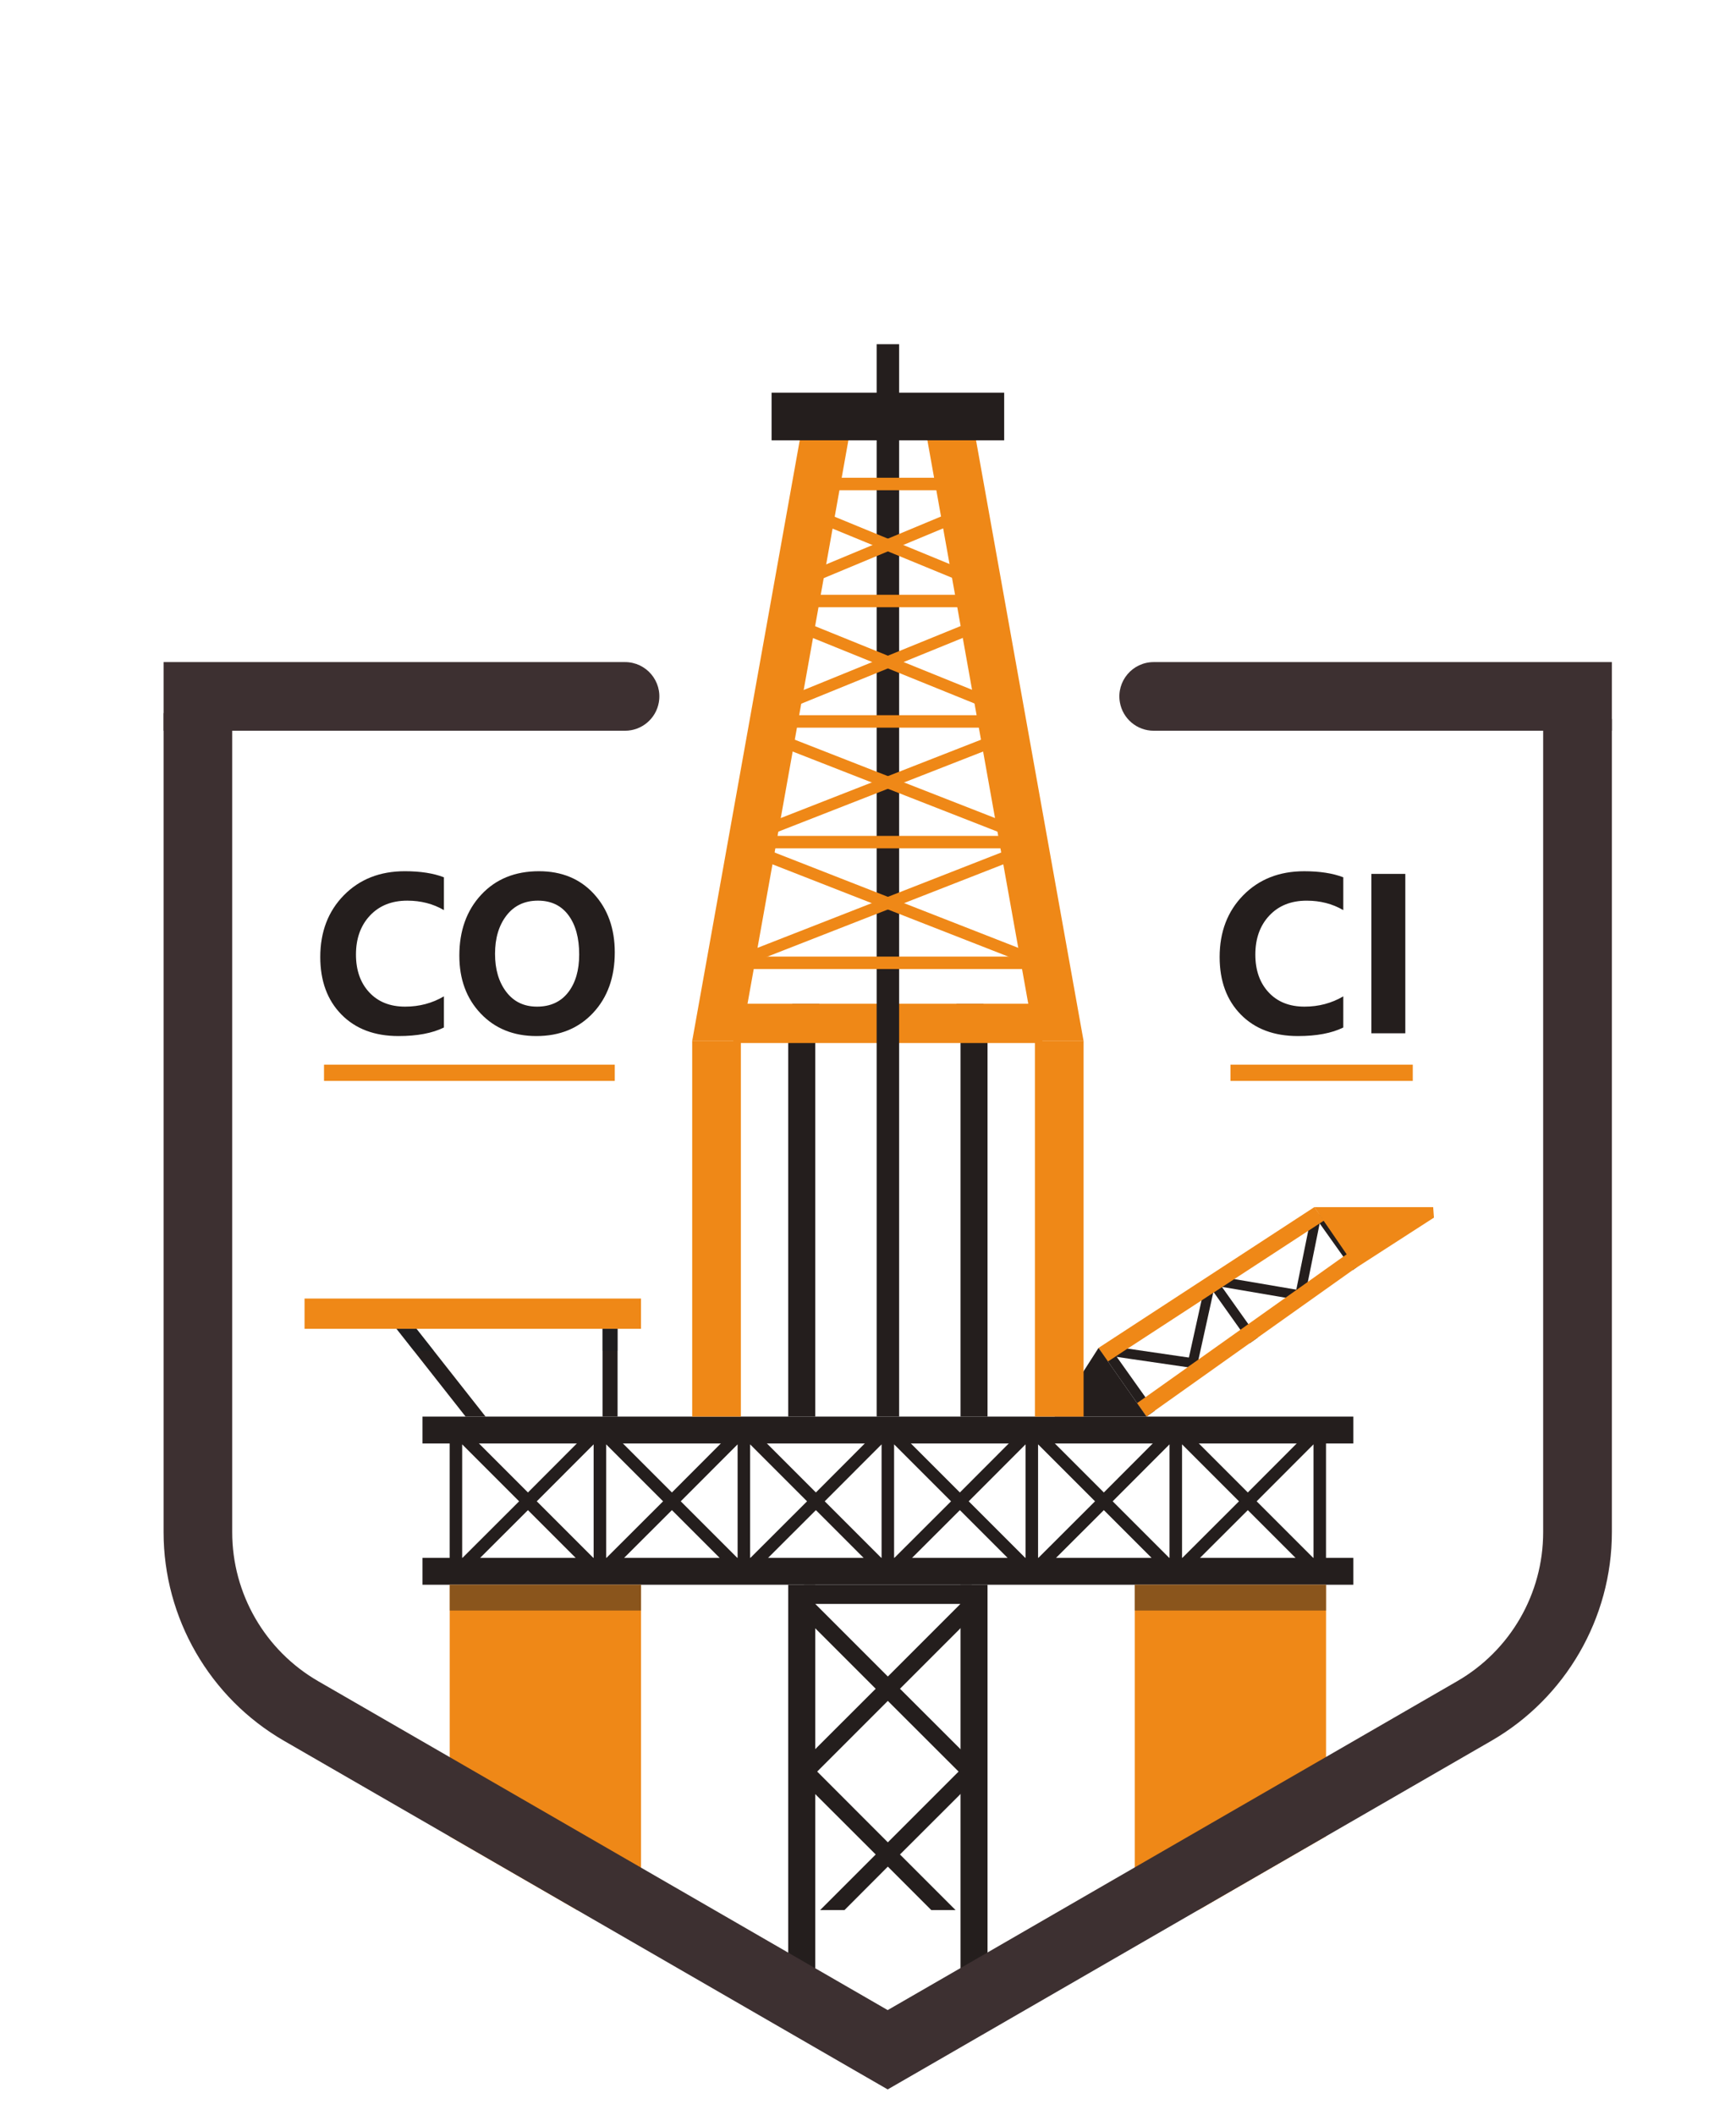 <svg xmlns="http://www.w3.org/2000/svg" version="1.1" xmlns:xlink="http://www.w3.org/1999/xlink" width="550" height="670"><svg version="1.1" id="SvgjsSvg1407" viewBox="380 200 550 670" xmlns="http://www.w3.org/2000/svg" xmlns:svg="http://www.w3.org/2000/svg">
  <defs id="SvgjsDefs1406">
    <clipPath clipPathUnits="userSpaceOnUse" id="SvgjsClipPath1405">
      <path d="M 0,992.126 H 992.126 V 0 H 0 Z" id="SvgjsPath1404"></path>
    </clipPath>
    <linearGradient x1="0" y1="0" x2="1" y2="0" gradientUnits="userSpaceOnUse" gradientTransform="matrix(0,-27.042,-27.042,0,496.096,391.099)" spreadMethod="pad" id="SvgjsLinearGradient1403">
      <stop style="stop-opacity:1;stop-color:#3a383b" offset="0" id="SvgjsStop1402"></stop>
      <stop style="stop-opacity:1;stop-color:#3a383b" offset="0.206" id="SvgjsStop1401"></stop>
      <stop style="stop-opacity:1;stop-color:#171614" offset="1" id="SvgjsStop1400"></stop>
    </linearGradient>
    <clipPath clipPathUnits="userSpaceOnUse" id="SvgjsClipPath1399">
      <path d="M 0,992.126 H 992.126 V 0 H 0 Z" id="SvgjsPath1398"></path>
    </clipPath>
    <clipPath clipPathUnits="userSpaceOnUse" id="SvgjsClipPath1397">
      <path d="m 391.957,465.783 h 45.468 v -6.129 h -45.468 z" id="SvgjsPath1396"></path>
    </clipPath>
    <clipPath clipPathUnits="userSpaceOnUse" id="SvgjsClipPath1395">
      <path d="m 554.773,465.783 h 45.468 v -6.129 h -45.468 z" id="SvgjsPath1394"></path>
    </clipPath>
    <linearGradient x1="0" y1="0" x2="1" y2="0" gradientUnits="userSpaceOnUse" gradientTransform="matrix(0,90.26,90.26,0,496.088,513.573)" spreadMethod="pad" id="SvgjsLinearGradient1393">
      <stop style="stop-opacity:1;stop-color:#3a383b" offset="0" id="SvgjsStop1392"></stop>
      <stop style="stop-opacity:1;stop-color:#3a383b" offset="0.206" id="SvgjsStop1391"></stop>
      <stop style="stop-opacity:1;stop-color:#171614" offset="1" id="SvgjsStop1390"></stop>
    </linearGradient>
    <clipPath clipPathUnits="userSpaceOnUse" id="SvgjsClipPath1389">
      <path d="M 0,992.126 H 992.126 V 0 H 0 Z" id="SvgjsPath1388"></path>
    </clipPath>
    <clipPath clipPathUnits="userSpaceOnUse" id="SvgjsClipPath1387">
      <path d="m 379.317,526.593 h 8.845 v -5.21 h -8.845 z" id="SvgjsPath1386"></path>
    </clipPath>
    <clipPath clipPathUnits="userSpaceOnUse" id="SvgjsClipPath1385">
      <path d="m 428.277,526.593 h 3.576 v -5.21 h -3.576 z" id="SvgjsPath1384"></path>
    </clipPath>
    <linearGradient x1="0" y1="0" x2="1" y2="0" gradientUnits="userSpaceOnUse" gradientTransform="matrix(0,18.706,18.706,0,506.456,766.797)" spreadMethod="pad" id="SvgjsLinearGradient1383">
      <stop style="stop-opacity:1;stop-color:#464648" offset="0" id="SvgjsStop1382"></stop>
      <stop style="stop-opacity:1;stop-color:#464648" offset="0.795" id="SvgjsStop1381"></stop>
      <stop style="stop-opacity:1;stop-color:#252625" offset="1" id="SvgjsStop1380"></stop>
    </linearGradient>
    <linearGradient x1="0" y1="0" x2="1" y2="0" gradientUnits="userSpaceOnUse" gradientTransform="matrix(0,14.619,-14.619,0,486.012,767.252)" spreadMethod="pad" id="SvgjsLinearGradient1379">
      <stop style="stop-opacity:1;stop-color:#464648" offset="0" id="SvgjsStop1378"></stop>
      <stop style="stop-opacity:1;stop-color:#464648" offset="0.795" id="SvgjsStop1377"></stop>
      <stop style="stop-opacity:1;stop-color:#252625" offset="1" id="SvgjsStop1376"></stop>
    </linearGradient>
    <linearGradient x1="0" y1="0" x2="1" y2="0" gradientUnits="userSpaceOnUse" gradientTransform="matrix(0,27.914,25.885,0,506.456,777.751)" spreadMethod="pad" id="SvgjsLinearGradient1375">
      <stop style="stop-opacity:1;stop-color:#464648" offset="0" id="SvgjsStop1374"></stop>
      <stop style="stop-opacity:1;stop-color:#464648" offset="0.795" id="SvgjsStop1373"></stop>
      <stop style="stop-opacity:1;stop-color:#252625" offset="1" id="SvgjsStop1372"></stop>
    </linearGradient>
    <linearGradient x1="0" y1="0" x2="1" y2="0" gradientUnits="userSpaceOnUse" gradientTransform="matrix(0,28.005,-25.969,0,485.111,780.91)" spreadMethod="pad" id="SvgjsLinearGradient1371">
      <stop style="stop-opacity:1;stop-color:#464648" offset="0" id="SvgjsStop1370"></stop>
      <stop style="stop-opacity:1;stop-color:#464648" offset="0.795" id="SvgjsStop1369"></stop>
      <stop style="stop-opacity:1;stop-color:#252625" offset="1" id="SvgjsStop1368"></stop>
    </linearGradient>
    <linearGradient x1="0" y1="0" x2="1" y2="0" gradientUnits="userSpaceOnUse" gradientTransform="matrix(0,24.489,24.489,0,496.245,801.863)" spreadMethod="pad" id="SvgjsLinearGradient1367">
      <stop style="stop-opacity:1;stop-color:#464648" offset="0" id="SvgjsStop1366"></stop>
      <stop style="stop-opacity:1;stop-color:#464648" offset="0.795" id="SvgjsStop1365"></stop>
      <stop style="stop-opacity:1;stop-color:#252625" offset="1" id="SvgjsStop1364"></stop>
    </linearGradient>
    <clipPath clipPathUnits="userSpaceOnUse" id="SvgjsClipPath1363">
      <path d="M 0,992.126 H 992.126 V 0 H 0 Z" id="SvgjsPath1362"></path>
    </clipPath>
  </defs>
  <g id="SvgjsG1361" transform="matrix(1.333,0,0,-1.333,0,1322.835)">

    <g id="SvgjsG1360">
      <g id="SvgjsG1359">
        <g id="SvgjsG1358">
          <g id="SvgjsG1357">
            <path d="m 506.417,388.48 -10.321,-10.298 -10.299,10.298 h -5.794 l 13.207,-13.206 -11.239,-11.217 h 5.794 l 8.331,8.331 8.331,-8.331 h 5.794 l -11.239,11.217 13.206,13.206 z" style="fill:url(#linearGradient256);stroke:none" id="SvgjsPath1356"></path>
          </g>
        </g>
      </g>
    </g>
    <g id="SvgjsG1355">
      <g id="SvgjsG1354" clip-path="url(#clipPath266)">
        <g id="SvgjsG1353" transform="translate(597.258,472.095)">
          <path d="M 0,0 -13.513,13.513 0,27.047 Z M -31.158,0.087 -31.245,0 V 27.047 L -17.711,13.513 Z M -34.219,0 -47.732,13.513 -34.219,27.047 Z M -65.377,0.087 -65.464,0 V 27.047 L -51.93,13.513 Z M -68.438,0 -68.526,0.087 -81.951,13.513 -68.438,27.047 Z M -99.596,0.087 -99.683,0 V 27.047 L -86.149,13.513 Z M -102.657,0 -116.17,13.513 -102.657,27.047 Z M -133.815,0.087 -133.902,0 v 27.047 l 13.534,-13.534 z M -136.876,0 l -0.088,0.087 -13.425,13.426 13.513,13.534 z M -168.034,0.087 -168.121,0 v 27.047 l 13.534,-13.534 z M -171.095,0 l -13.513,13.513 13.513,13.534 z M -202.253,0.087 -202.34,0 v 27.047 l 13.534,-13.534 z M 0,32.12 v -0.875 l -4.001,-4.001 -11.611,-11.632 -11.632,11.632 -4.001,4.001 v 0.875 h -2.974 V 31.245 L -38.22,27.244 -49.831,15.612 -65.464,31.245 v 0.875 h -2.974 V 31.245 L -72.439,27.244 -84.05,15.612 -99.683,31.245 v 0.875 h -2.974 v -0.875 l -4.001,-4.001 -11.611,-11.632 -11.632,11.632 -4.001,4.001 v 0.875 h -2.974 v -0.875 l -4.001,-4.001 -11.611,-11.632 -15.633,15.633 v 0.875 h -2.974 v -0.875 l -4.001,-4.001 -11.611,-11.632 -11.632,11.632 -4.001,4.001 v 0.875 h -2.974 V -5.073 h 2.974 v 0.875 l 4.285,4.285 11.348,11.327 15.612,-15.612 v -0.875 h 2.974 v 0.875 l 4.285,4.285 11.348,11.327 15.612,-15.612 v -0.875 h 2.974 v 0.875 l 4.285,4.285 11.348,11.327 11.326,-11.327 4.286,-4.285 v -0.875 h 2.974 v 0.875 l 4.285,4.285 11.348,11.327 15.612,-15.612 v -0.875 h 2.974 v 0.875 l 4.285,4.285 11.348,11.327 11.326,-11.327 4.286,-4.285 v -0.875 h 2.974 v 0.875 L -26.96,0.087 -15.612,11.414 0,-4.198 V -5.073 H 2.974 V 32.12 Z" style="fill:#241e1d;fill-opacity:1;fill-rule:nonzero;stroke:none" id="SvgjsPath1352"></path>
        </g>
        <path d="M 606.715,499.347 H 385.483 v 6.39 h 221.232 z" style="fill:#241e1d;fill-opacity:1;fill-rule:nonzero;stroke:none" id="SvgjsPath1351"></path>
        <path d="M 606.715,465.783 H 385.483 v 6.39 h 221.232 z" style="fill:#241e1d;fill-opacity:1;fill-rule:nonzero;stroke:none" id="SvgjsPath1350"></path>
        <g id="SvgjsG1349" transform="translate(437.432,465.774)">
          <path d="M 0,0 V -77.293 H -15.196 L -45.48,-59.801 V 0 Z" style="fill:#ef8817;fill-opacity:1;fill-rule:nonzero;stroke:none" id="SvgjsPath1348"></path>
        </g>
        <g id="SvgjsG1347" transform="translate(600.24,406.016)">
          <path d="m 0,0 v 18.848 34.787 6.123 H -45.458 V 53.635 -7.39 -17.536 h 15.087 z" style="fill:#ef8817;fill-opacity:1;fill-rule:nonzero;stroke:none" id="SvgjsPath1346"></path>
        </g>
        <g id="SvgjsG1345">
          <g id="SvgjsG1344"></g>
          <g id="SvgjsG1343">
            <g clip-path="url(#clipPath290)" opacity="0.47" id="SvgjsG1342">
              <path d="m 437.425,459.654 h -45.468 v 6.129 h 45.468 z" style="fill:#181c21;fill-opacity:1;fill-rule:nonzero;stroke:none" id="SvgjsPath1341"></path>
            </g>
          </g>
        </g>
        <g id="SvgjsG1340">
          <g id="SvgjsG1339"></g>
          <g id="SvgjsG1338">
            <g clip-path="url(#clipPath304)" opacity="0.47" id="SvgjsG1337">
              <path d="m 600.241,459.654 h -45.468 v 6.129 h 45.468 z" style="fill:#181c21;fill-opacity:1;fill-rule:nonzero;stroke:none" id="SvgjsPath1336"></path>
            </g>
          </g>
        </g>
      </g>
    </g>
    <g id="SvgjsG1335">
      <g id="SvgjsG1334">
        <g id="SvgjsG1333">
          <g id="SvgjsG1332">
            <path d="m 508.114,603.832 3.739,-4.657 h -31.509 l 3.74,4.657 h -4.199 l -0.109,-0.131 v -0.021 h -0.021 l -3.608,-4.505 v -4.569 l -0.087,-0.11 -1.466,-1.443 4.242,-4.242 14.366,-14.365 -14.366,-14.344 -4.242,-4.241 1.115,-1.094 -1.115,-1.093 4.242,-4.242 14.366,-14.366 -14.366,-14.365 -4.242,-4.241 2.887,-2.887 1.333,1.334 14.607,14.605 2.667,2.668 2.668,-2.668 0.021,-0.021 14.584,-14.584 1.334,-1.334 2.886,2.887 -4.22,4.219 -14.365,14.387 14.365,14.366 4.22,4.242 -1.093,1.093 1.093,1.094 -4.22,4.241 -14.365,14.344 14.365,14.387 4.22,4.22 -1.443,1.443 -0.109,0.11 0.022,4.569 -3.63,4.526 -0.11,0.131 z m -14.693,-23.811 -14.585,14.585 h 34.525 l -0.109,-0.11 -14.475,-14.453 -2.689,-2.689 z m 0,-39.401 -14.126,14.147 14.126,14.125 2.667,2.667 2.689,-2.689 14.125,-14.103 -14.125,-14.125 -2.689,-2.69 z" style="fill:url(#linearGradient330);stroke:none" id="SvgjsPath1331"></path>
          </g>
        </g>
      </g>
    </g>
    <g id="SvgjsG1330">
      <g id="SvgjsG1329" clip-path="url(#clipPath340)">
        <path d="m 478.831,599.164 h -6.418 v -93.427 h 6.418 z" style="fill:#241e1d;fill-opacity:1;fill-rule:nonzero;stroke:none" id="SvgjsPath1328"></path>
        <g id="SvgjsG1327" transform="translate(479.801,603.832)">
          <path d="m 0,0 -0.035,-0.157 -0.944,-4.51 H -7.394 L -6.415,0 Z" style="fill:#241e1d;fill-opacity:1;fill-rule:nonzero;stroke:none" id="SvgjsPath1326"></path>
        </g>
        <g id="SvgjsG1325" transform="translate(519.779,599.165)">
          <path d="m 0,0 h -6.415 l -0.944,4.545 -0.035,0.122 h 6.415 z" style="fill:#241e1d;fill-opacity:1;fill-rule:nonzero;stroke:none" id="SvgjsPath1324"></path>
        </g>
        <path d="m 519.785,599.164 h -6.418 v -93.427 h 6.418 z" style="fill:#241e1d;fill-opacity:1;fill-rule:nonzero;stroke:none" id="SvgjsPath1323"></path>
        <path d="m 532.82,594.498 h -73.453 v 9.334 h 73.453 z" style="fill:#ef8817;fill-opacity:1;fill-rule:nonzero;stroke:none" id="SvgjsPath1322"></path>
        <g id="SvgjsG1321" transform="translate(559.561,507.158)">
          <path d="m 0,0 -2.001,-1.42 -10.787,15.423 1.892,1.343 z" style="fill:#241e1d;fill-opacity:1;fill-rule:nonzero;stroke:none" id="SvgjsPath1320"></path>
        </g>
        <g id="SvgjsG1319" transform="translate(569.777,519.45)">
          <path d="m 0,0 -0.335,-2.295 -19.757,2.883 0.335,2.295 z" style="fill:#241e1d;fill-opacity:1;fill-rule:nonzero;stroke:none" id="SvgjsPath1318"></path>
        </g>
        <g id="SvgjsG1317" transform="translate(567.176,517.654)">
          <path d="M 0,0 2.266,-0.5 6.326,17.877 4.06,18.378 Z" style="fill:#241e1d;fill-opacity:1;fill-rule:nonzero;stroke:none" id="SvgjsPath1316"></path>
        </g>
        <g id="SvgjsG1315" transform="translate(595.334,535.527)">
          <path d="m 0,0 -0.39,-2.287 -20.098,3.428 0.391,2.287 z" style="fill:#241e1d;fill-opacity:1;fill-rule:nonzero;stroke:none" id="SvgjsPath1314"></path>
        </g>
        <g id="SvgjsG1313" transform="translate(592.73,533.73)">
          <path d="m 0,0 2.274,-0.46 3.737,18.446 -2.274,0.46 z" style="fill:#241e1d;fill-opacity:1;fill-rule:nonzero;stroke:none" id="SvgjsPath1312"></path>
        </g>
        <g id="SvgjsG1311" transform="translate(599.488,552.646)">
          <path d="M 0,0 H -0.044 V 0.066 Z" style="fill:#241e1d;fill-opacity:1;fill-rule:nonzero;stroke:none" id="SvgjsPath1310"></path>
        </g>
        <g id="SvgjsG1309" transform="translate(584.027,524.529)">
          <path d="m 0,0 -1.892,-1.343 -9.91,13.957 1.892,1.344 z" style="fill:#241e1d;fill-opacity:1;fill-rule:nonzero;stroke:none" id="SvgjsPath1308"></path>
        </g>
        <g id="SvgjsG1307" transform="translate(607.6,541.276)">
          <path d="m 0,0 -1.006,-0.721 -2.252,3.192 -5.619,7.893 -0.066,0.088 -1.049,1.486 0.984,0.7 0.852,-1.202 0.044,-0.066 0.241,-0.35 5.619,-7.85 z" style="fill:#241e1d;fill-opacity:1;fill-rule:nonzero;stroke:none" id="SvgjsPath1306"></path>
        </g>
        <g id="SvgjsG1305" transform="translate(656.688,577.222)">
          <path d="M 0,0 -1.771,-1.268 -3.52,1.203 -1.749,2.449 Z" style="fill:#241e1d;fill-opacity:1;fill-rule:nonzero;stroke:none" id="SvgjsPath1304"></path>
        </g>
        <g id="SvgjsG1303" transform="translate(605.348,544.447)">
          <path d="m 0,0 -1.006,-0.7 -8.418,-5.991 -2.646,-1.88 -0.131,-0.088 -2.558,-1.814 -8.812,-6.254 -1.902,-1.356 -9.949,-7.062 -0.196,-0.131 -2.231,-1.574 -0.153,-0.132 -10.036,-7.128 -1.99,-1.399 -0.021,-0.022 2.252,-3.17 2.011,1.421 22.565,16.027 1.902,1.334 22.565,16.027 1.006,0.722 z" style="fill:#ef8817;fill-opacity:1;fill-rule:nonzero;stroke:none" id="SvgjsPath1302"></path>
        </g>
        <g id="SvgjsG1301" transform="translate(656.688,577.222)">
          <path d="M 0,0 -1.771,-1.268 -3.52,1.203 -1.749,2.449 Z" style="fill:#ef8817;fill-opacity:1;fill-rule:nonzero;stroke:none" id="SvgjsPath1300"></path>
        </g>
        <g id="SvgjsG1299" transform="translate(599.729,552.296)">
          <path d="m 0,0 -1.006,-0.656 -2.711,-1.771 h -0.022 l -17.558,-11.457 -2.864,-1.881 -0.044,-0.022 -1.946,-1.268 -0.153,-0.087 -2.777,-1.815 -17.557,-11.436 h -0.022 l -2.712,-1.793 -0.196,-0.131 -1.75,-1.137 h -0.021 l -0.11,-0.087 -2.121,3.301 L -2.274,3.214 -1.137,1.618 -0.284,0.415 -0.24,0.35 Z" style="fill:#ef8817;fill-opacity:1;fill-rule:nonzero;stroke:none" id="SvgjsPath1298"></path>
        </g>
        <g id="SvgjsG1297" transform="translate(546.159,522.051)">
          <path d="m 0,0 11.401,-16.313 h -21.84 z" style="fill:#241e1d;fill-opacity:1;fill-rule:nonzero;stroke:none" id="SvgjsPath1296"></path>
        </g>
        <path d="m 437.425,526.593 h -79.971 v 7.194 h 79.971 z" style="fill:#ef8817;fill-opacity:1;fill-rule:nonzero;stroke:none" id="SvgjsPath1295"></path>
        <g id="SvgjsG1294" transform="translate(384.06,526.593)">
          <path d="m 0,0 h -4.743 l 16.417,-20.855 h 4.743 z" style="fill:#241e1d;fill-opacity:1;fill-rule:nonzero;stroke:none" id="SvgjsPath1293"></path>
        </g>
        <path d="m 431.853,526.593 h -3.575 v -20.855 h 3.575 z" style="fill:#241e1d;fill-opacity:1;fill-rule:nonzero;stroke:none" id="SvgjsPath1292"></path>
        <g id="SvgjsG1291" transform="translate(496.088,404.575)">
          <path d="M 0,0 -16.792,16.814 0,33.607 16.814,16.814 Z M -17.252,56.653 H 17.252 L 0,39.401 Z M 17.274,22.128 2.886,36.493 17.274,50.88 l 4.219,4.22 -1.552,1.553 0.022,4.548 h -39.904 v -4.548 l -1.552,-1.553 4.241,-4.242 14.366,-14.365 -14.366,-14.344 -4.241,-4.241 1.115,-1.094 -1.115,-1.115 4.241,-4.242 14.366,-14.343 -13.207,-13.207 h 5.795 L 0,-5.772 10.32,-16.093 h 5.773 l -13.207,13.207 14.388,14.365 4.219,4.22 -1.093,1.115 1.093,1.094 z" style="fill:#241e1d;fill-opacity:1;fill-rule:nonzero;stroke:none" id="SvgjsPath1290"></path>
        </g>
        <path d="m 478.831,465.783 h -6.418 v -98.089 h 6.418 z" style="fill:#241e1d;fill-opacity:1;fill-rule:nonzero;stroke:none" id="SvgjsPath1289"></path>
        <path d="m 519.785,465.783 h -6.418 v -98.089 h 6.418 z" style="fill:#241e1d;fill-opacity:1;fill-rule:nonzero;stroke:none" id="SvgjsPath1288"></path>
        <g id="SvgjsG1287">
          <g id="SvgjsG1286"></g>
          <g id="SvgjsG1285">
            <g clip-path="url(#clipPath430)" opacity="0.47" id="SvgjsG1284">
              <g transform="translate(379.317,526.593)" id="SvgjsG1283">
                <path d="M 0,0 4.102,-5.21 H 8.845 L 4.743,0 Z" style="fill:#181c21;fill-opacity:1;fill-rule:nonzero;stroke:none" id="SvgjsPath1282"></path>
              </g>
            </g>
          </g>
        </g>
        <g id="SvgjsG1281">
          <g id="SvgjsG1280"></g>
          <g id="SvgjsG1279">
            <g clip-path="url(#clipPath446)" opacity="0.47" id="SvgjsG1278">
              <path d="m 428.277,521.383 h 3.575 v 5.21 h -3.575 z" style="fill:#181c21;fill-opacity:1;fill-rule:nonzero;stroke:none" id="SvgjsPath1277"></path>
            </g>
          </g>
        </g>
        <path d="m 498.77,760.549 h -5.34 V 505.737 h 5.34 z" style="fill:#241e1d;fill-opacity:1;fill-rule:nonzero;stroke:none" id="SvgjsPath1276"></path>
        <path d="m 463.085,615.037 h 66.03 v -2.96 h -66.03 z" style="fill:#ef8817;fill-opacity:1;fill-rule:nonzero;stroke:none" id="SvgjsPath1275"></path>
        <g id="SvgjsG1274" transform="translate(464.091,616.717)">
          <path d="M 0,0 63.195,24.718 64.017,22.033 0.822,-2.685 Z" style="fill:#ef8817;fill-opacity:1;fill-rule:nonzero;stroke:none" id="SvgjsPath1273"></path>
        </g>
        <g id="SvgjsG1272" transform="translate(464.091,638.75)">
          <path d="m 0,0 0.822,2.685 63.195,-24.718 -0.822,-2.685 z" style="fill:#ef8817;fill-opacity:1;fill-rule:nonzero;stroke:none" id="SvgjsPath1271"></path>
        </g>
        <path d="m 463.085,643.718 h 66.03 v -2.962 h -66.03 z" style="fill:#ef8817;fill-opacity:1;fill-rule:nonzero;stroke:none" id="SvgjsPath1270"></path>
        <path d="m 466.287,672.397 h 59.625 v -2.961 h -59.625 z" style="fill:#ef8817;fill-opacity:1;fill-rule:nonzero;stroke:none" id="SvgjsPath1269"></path>
        <g id="SvgjsG1268" transform="translate(464.091,645.397)">
          <path d="M 0,0 63.195,24.719 64.017,22.034 0.822,-2.683 Z" style="fill:#ef8817;fill-opacity:1;fill-rule:nonzero;stroke:none" id="SvgjsPath1267"></path>
        </g>
        <g id="SvgjsG1266" transform="translate(464.091,667.431)">
          <path d="m 0,0 0.822,2.685 63.195,-24.719 -0.822,-2.684 z" style="fill:#ef8817;fill-opacity:1;fill-rule:nonzero;stroke:none" id="SvgjsPath1265"></path>
        </g>
        <path d="m 472.863,701.01 h 46.473 v -2.96 h -46.473 z" style="fill:#ef8817;fill-opacity:1;fill-rule:nonzero;stroke:none" id="SvgjsPath1264"></path>
        <g id="SvgjsG1263" transform="translate(470.102,675.95)">
          <path d="M 0,0 51.131,20.822 51.996,18.153 0.865,-2.672 Z" style="fill:#ef8817;fill-opacity:1;fill-rule:nonzero;stroke:none" id="SvgjsPath1262"></path>
        </g>
        <g id="SvgjsG1261" transform="translate(469.75,694.188)">
          <path d="m 0,0 0.861,2.671 51.837,-20.994 -0.861,-2.672 z" style="fill:#ef8817;fill-opacity:1;fill-rule:nonzero;stroke:none" id="SvgjsPath1260"></path>
        </g>
        <path d="m 478.343,728.818 h 35.513 v -2.962 h -35.513 z" style="fill:#ef8817;fill-opacity:1;fill-rule:nonzero;stroke:none" id="SvgjsPath1259"></path>
        <g id="SvgjsG1258" transform="translate(474.674,705.42)">
          <path d="M 0,0 41.973,17.49 42.851,14.827 0.878,-2.663 Z" style="fill:#ef8817;fill-opacity:1;fill-rule:nonzero;stroke:none" id="SvgjsPath1257"></path>
        </g>
        <g id="SvgjsG1256" transform="translate(473.638,720.564)">
          <path d="m 0,0 0.873,2.666 44.05,-18.125 -0.873,-2.667 z" style="fill:#ef8817;fill-opacity:1;fill-rule:nonzero;stroke:none" id="SvgjsPath1255"></path>
        </g>
        <g id="SvgjsG1254" transform="translate(487.332,741.176)">
          <path d="m 0,0 h -11.565 l -26.179,-146.193 h 11.565 z" style="fill:#ef8817;fill-opacity:1;fill-rule:nonzero;stroke:none" id="SvgjsPath1253"></path>
        </g>
        <g id="SvgjsG1252" transform="translate(504.868,741.176)">
          <path d="M 0,0 H 11.565 L 37.744,-146.193 H 26.18 Z" style="fill:#ef8817;fill-opacity:1;fill-rule:nonzero;stroke:none" id="SvgjsPath1251"></path>
        </g>
        <path d="M 523.74,749.032 H 468.459 V 737.716 H 523.74 Z" style="fill:#241e1d;fill-opacity:1;fill-rule:nonzero;stroke:none" id="SvgjsPath1250"></path>
      </g>
    </g>
    <g id="SvgjsG1249">
      <g id="SvgjsG1248">
        <g id="SvgjsG1247">
          <g id="SvgjsG1246">
            <path d="m 510.79,785.237 c -6.999,-2.339 -12.454,-14.152 -13.048,-18.441 v 0 c 5.714,9.062 12.887,11.474 16.305,13.796 v 0 c 2.039,1.385 1.214,4.911 -1.755,4.911 v 0 c -0.452,0 -0.954,-0.082 -1.502,-0.266" style="fill:url(#linearGradient526);stroke:none" id="SvgjsPath1245"></path>
          </g>
        </g>
      </g>
    </g>
    <g id="SvgjsG1244">
      <g id="SvgjsG1243">
        <g id="SvgjsG1242">
          <g id="SvgjsG1241">
            <path d="m 479.628,775.971 c 4.565,-1.705 9.691,-3.856 14.554,-8.719 v 0 c -0.562,3.149 -4.9,12.302 -11.956,14.456 v 0 c -0.368,0.112 -0.722,0.163 -1.058,0.163 v 0 c -3.208,10e-4 -4.784,-4.689 -1.54,-5.9" style="fill:url(#linearGradient548);stroke:none" id="SvgjsPath1240"></path>
          </g>
        </g>
      </g>
    </g>
    <g id="SvgjsG1239">
      <g id="SvgjsG1238">
        <g id="SvgjsG1237">
          <g id="SvgjsG1236">
            <path d="m 508.198,804.894 c -5.082,-3.072 -9.754,-13.581 -9.754,-27.143 v 0 c 3.437,11.843 11.72,17.916 14.502,20.697 v 0 c 3.052,3.053 1.102,7.218 -2.212,7.218 v 0 c -0.785,0 -1.647,-0.234 -2.536,-0.772" style="fill:url(#linearGradient570);stroke:none" id="SvgjsPath1235"></path>
          </g>
        </g>
      </g>
    </g>
    <g id="SvgjsG1234">
      <g id="SvgjsG1233">
        <g id="SvgjsG1232">
          <g id="SvgjsG1231">
            <path d="m 478.772,800.258 c 2.901,-3.337 10.292,-8.597 14.265,-19.348 v 0 c -0.708,12.921 -4.012,23.394 -9.312,27.078 v 0 c -0.928,0.646 -1.828,0.926 -2.647,0.926 v 0 c -3.457,10e-4 -5.489,-4.995 -2.306,-8.656" style="fill:url(#linearGradient592);stroke:none" id="SvgjsPath1230"></path>
          </g>
        </g>
      </g>
    </g>
    <g id="SvgjsG1229">
      <g id="SvgjsG1228">
        <g id="SvgjsG1227">
          <g id="SvgjsG1226">
            <path d="m 492.468,820.589 c 0.878,-6.923 3.352,-18.726 3.352,-18.726 v 0 c 0,0 4.252,14.776 4.271,19.651 v 0 c 0.014,3.245 -1.911,4.837 -3.839,4.837 v 0 c -2.132,10e-4 -4.267,-1.948 -3.784,-5.762" style="fill:url(#linearGradient614);stroke:none" id="SvgjsPath1225"></path>
          </g>
        </g>
      </g>
    </g>
    <g id="SvgjsG1224">
      <g id="SvgjsG1223" clip-path="url(#clipPath624)">
        <path d="m 542.612,594.983 h -11.565 v -89.245 h 11.565 z" style="fill:#ef8817;fill-opacity:1;fill-rule:nonzero;stroke:none" id="SvgjsPath1222"></path>
        <path d="m 461.152,594.983 h -11.565 v -89.245 h 11.565 z" style="fill:#ef8817;fill-opacity:1;fill-rule:nonzero;stroke:none" id="SvgjsPath1221"></path>
        <g id="SvgjsG1220" transform="translate(651.841,478.259)">
          <path d="m 0,0 c 0,-14.606 -7.784,-28.097 -20.444,-35.4 l -31.158,-17.995 -45.457,-26.238 -35.007,-20.225 -6.406,-3.695 -17.317,-9.993 -17.23,9.949 -6.406,3.695 -34.985,20.203 -45.479,26.261 -31.246,18.038 c -12.638,7.303 -20.444,20.794 -20.444,35.4 V 194.632 H -327.89 V 0 c 0,-20.378 10.954,-39.357 28.599,-49.547 l 39.402,-22.739 30.283,-17.492 65.661,-37.915 8.156,-4.701 8.155,4.701 65.662,37.915 30.37,17.535 39.314,22.696 C 5.357,-39.357 16.333,-20.378 16.333,0 V 193.237 H 0 Z" style="fill:#3d3031;fill-opacity:1;fill-rule:nonzero;stroke:none" id="SvgjsPath1219"></path>
        </g>
        <g id="SvgjsG1218" transform="translate(441.663,675.471)">
          <path d="M 0,0 C 0.862,4.986 -2.977,9.545 -8.036,9.545 H -117.711 V -6.766 H -8.036 c 3.968,0 7.36,2.856 8.036,6.766" style="fill:#3d3031;fill-opacity:1;fill-rule:nonzero;stroke:none" id="SvgjsPath1217"></path>
        </g>
        <g id="SvgjsG1216" transform="translate(559.274,685.016)">
          <path d="M 0,0 C -5.056,0 -8.893,-4.552 -8.038,-9.535 -7.367,-13.45 -3.972,-16.311 0,-16.311 H 108.9 V 0 Z" style="fill:#3d3031;fill-opacity:1;fill-rule:nonzero;stroke:none" id="SvgjsPath1215"></path>
        </g>
        <g id="SvgjsG1214" transform="translate(597.455,555.51)">
          <path d="M 0,0 H 28.247 L 28.428,-2.494 9.895,-14.446 Z" style="fill:#ef8817;fill-opacity:1;fill-rule:nonzero;stroke:none" id="SvgjsPath1213"></path>
        </g>
        <g id="SvgjsG1212" transform="translate(390.579,598.188)">
          <path d="m 0,0 c -2.754,-1.353 -6.348,-2.033 -10.781,-2.033 -5.706,0 -10.233,1.71 -13.582,5.124 -3.349,3.414 -5.024,7.966 -5.024,13.657 0,5.978 1.871,10.87 5.61,14.681 3.741,3.804 8.569,5.707 14.486,5.707 3.7,0 6.797,-0.482 9.291,-1.444 v -7.796 c -2.559,1.494 -5.461,2.247 -8.704,2.247 -3.7,0 -6.658,-1.183 -8.874,-3.544 -2.217,-2.367 -3.325,-5.452 -3.325,-9.268 0,-3.714 1.051,-6.709 3.153,-8.974 2.104,-2.265 4.947,-3.397 8.533,-3.397 3.374,0 6.446,0.815 9.217,2.446 z" style="fill:#241e1d;fill-opacity:1;fill-rule:nonzero;stroke:none" id="SvgjsPath1211"></path>
        </g>
        <g id="SvgjsG1210" transform="translate(402.729,615.688)">
          <path d="m 0,0 c 0,-3.68 0.888,-6.692 2.665,-9.031 1.777,-2.338 4.213,-3.51 7.31,-3.51 3.162,0 5.623,1.121 7.384,3.363 1.759,2.242 2.64,5.254 2.64,9.031 0,3.946 -0.857,7.066 -2.568,9.353 -1.711,2.293 -4.123,3.437 -7.236,3.437 -3.162,0 -5.651,-1.172 -7.469,-3.522 C 0.909,6.771 0,3.737 0,0 m -8.484,-0.436 c 0,5.928 1.732,10.757 5.196,14.483 3.464,3.725 8.04,5.588 13.727,5.588 5.411,0 9.768,-1.8 13.069,-5.401 3.299,-3.607 4.949,-8.233 4.949,-13.889 0,-5.899 -1.715,-10.689 -5.146,-14.364 -3.431,-3.674 -7.925,-5.514 -13.482,-5.514 -5.428,0 -9.837,1.783 -13.227,5.345 -3.39,3.561 -5.086,8.141 -5.086,13.752" style="fill:#241e1d;fill-opacity:1;fill-rule:nonzero;stroke:none" id="SvgjsPath1209"></path>
        </g>
        <g id="SvgjsG1208" transform="translate(604.336,598.185)">
          <path d="m 0,0 c -2.754,-1.353 -6.348,-2.03 -10.781,-2.03 -5.706,0 -10.233,1.707 -13.582,5.121 -3.349,3.414 -5.024,7.966 -5.024,13.656 0,5.979 1.871,10.874 5.61,14.681 3.741,3.805 8.569,5.708 14.486,5.708 3.7,0 6.797,-0.482 9.291,-1.441 v -7.799 c -2.559,1.497 -5.461,2.247 -8.704,2.247 -3.7,0 -6.658,-1.18 -8.874,-3.544 -2.217,-2.364 -3.325,-5.452 -3.325,-9.266 0,-3.716 1.051,-6.709 3.153,-8.973 2.104,-2.265 4.947,-3.397 8.533,-3.397 3.374,0 6.446,0.815 9.217,2.443 z" style="fill:#241e1d;fill-opacity:1;fill-rule:nonzero;stroke:none" id="SvgjsPath1207"></path>
        </g>
        <path d="m 619.078,596.815 h -8.067 v 37.872 h 8.067 z" style="fill:#241e1d;fill-opacity:1;fill-rule:nonzero;stroke:none" id="SvgjsPath1206"></path>
        <path d="m 577.531,585.497 h 43.321 v 3.865 h -43.321 z" style="fill:#ef8817;fill-opacity:1;fill-rule:nonzero;stroke:none" id="SvgjsPath1205"></path>
        <path d="m 362.079,585.497 h 69.107 v 3.865 h -69.107 z" style="fill:#ef8817;fill-opacity:1;fill-rule:nonzero;stroke:none" id="SvgjsPath1204"></path>
      </g>
    </g>
  </g>
</svg><style>@media (prefers-color-scheme: light) { :root { filter: none; } }
@media (prefers-color-scheme: dark) { :root { filter: none; } }
</style></svg>